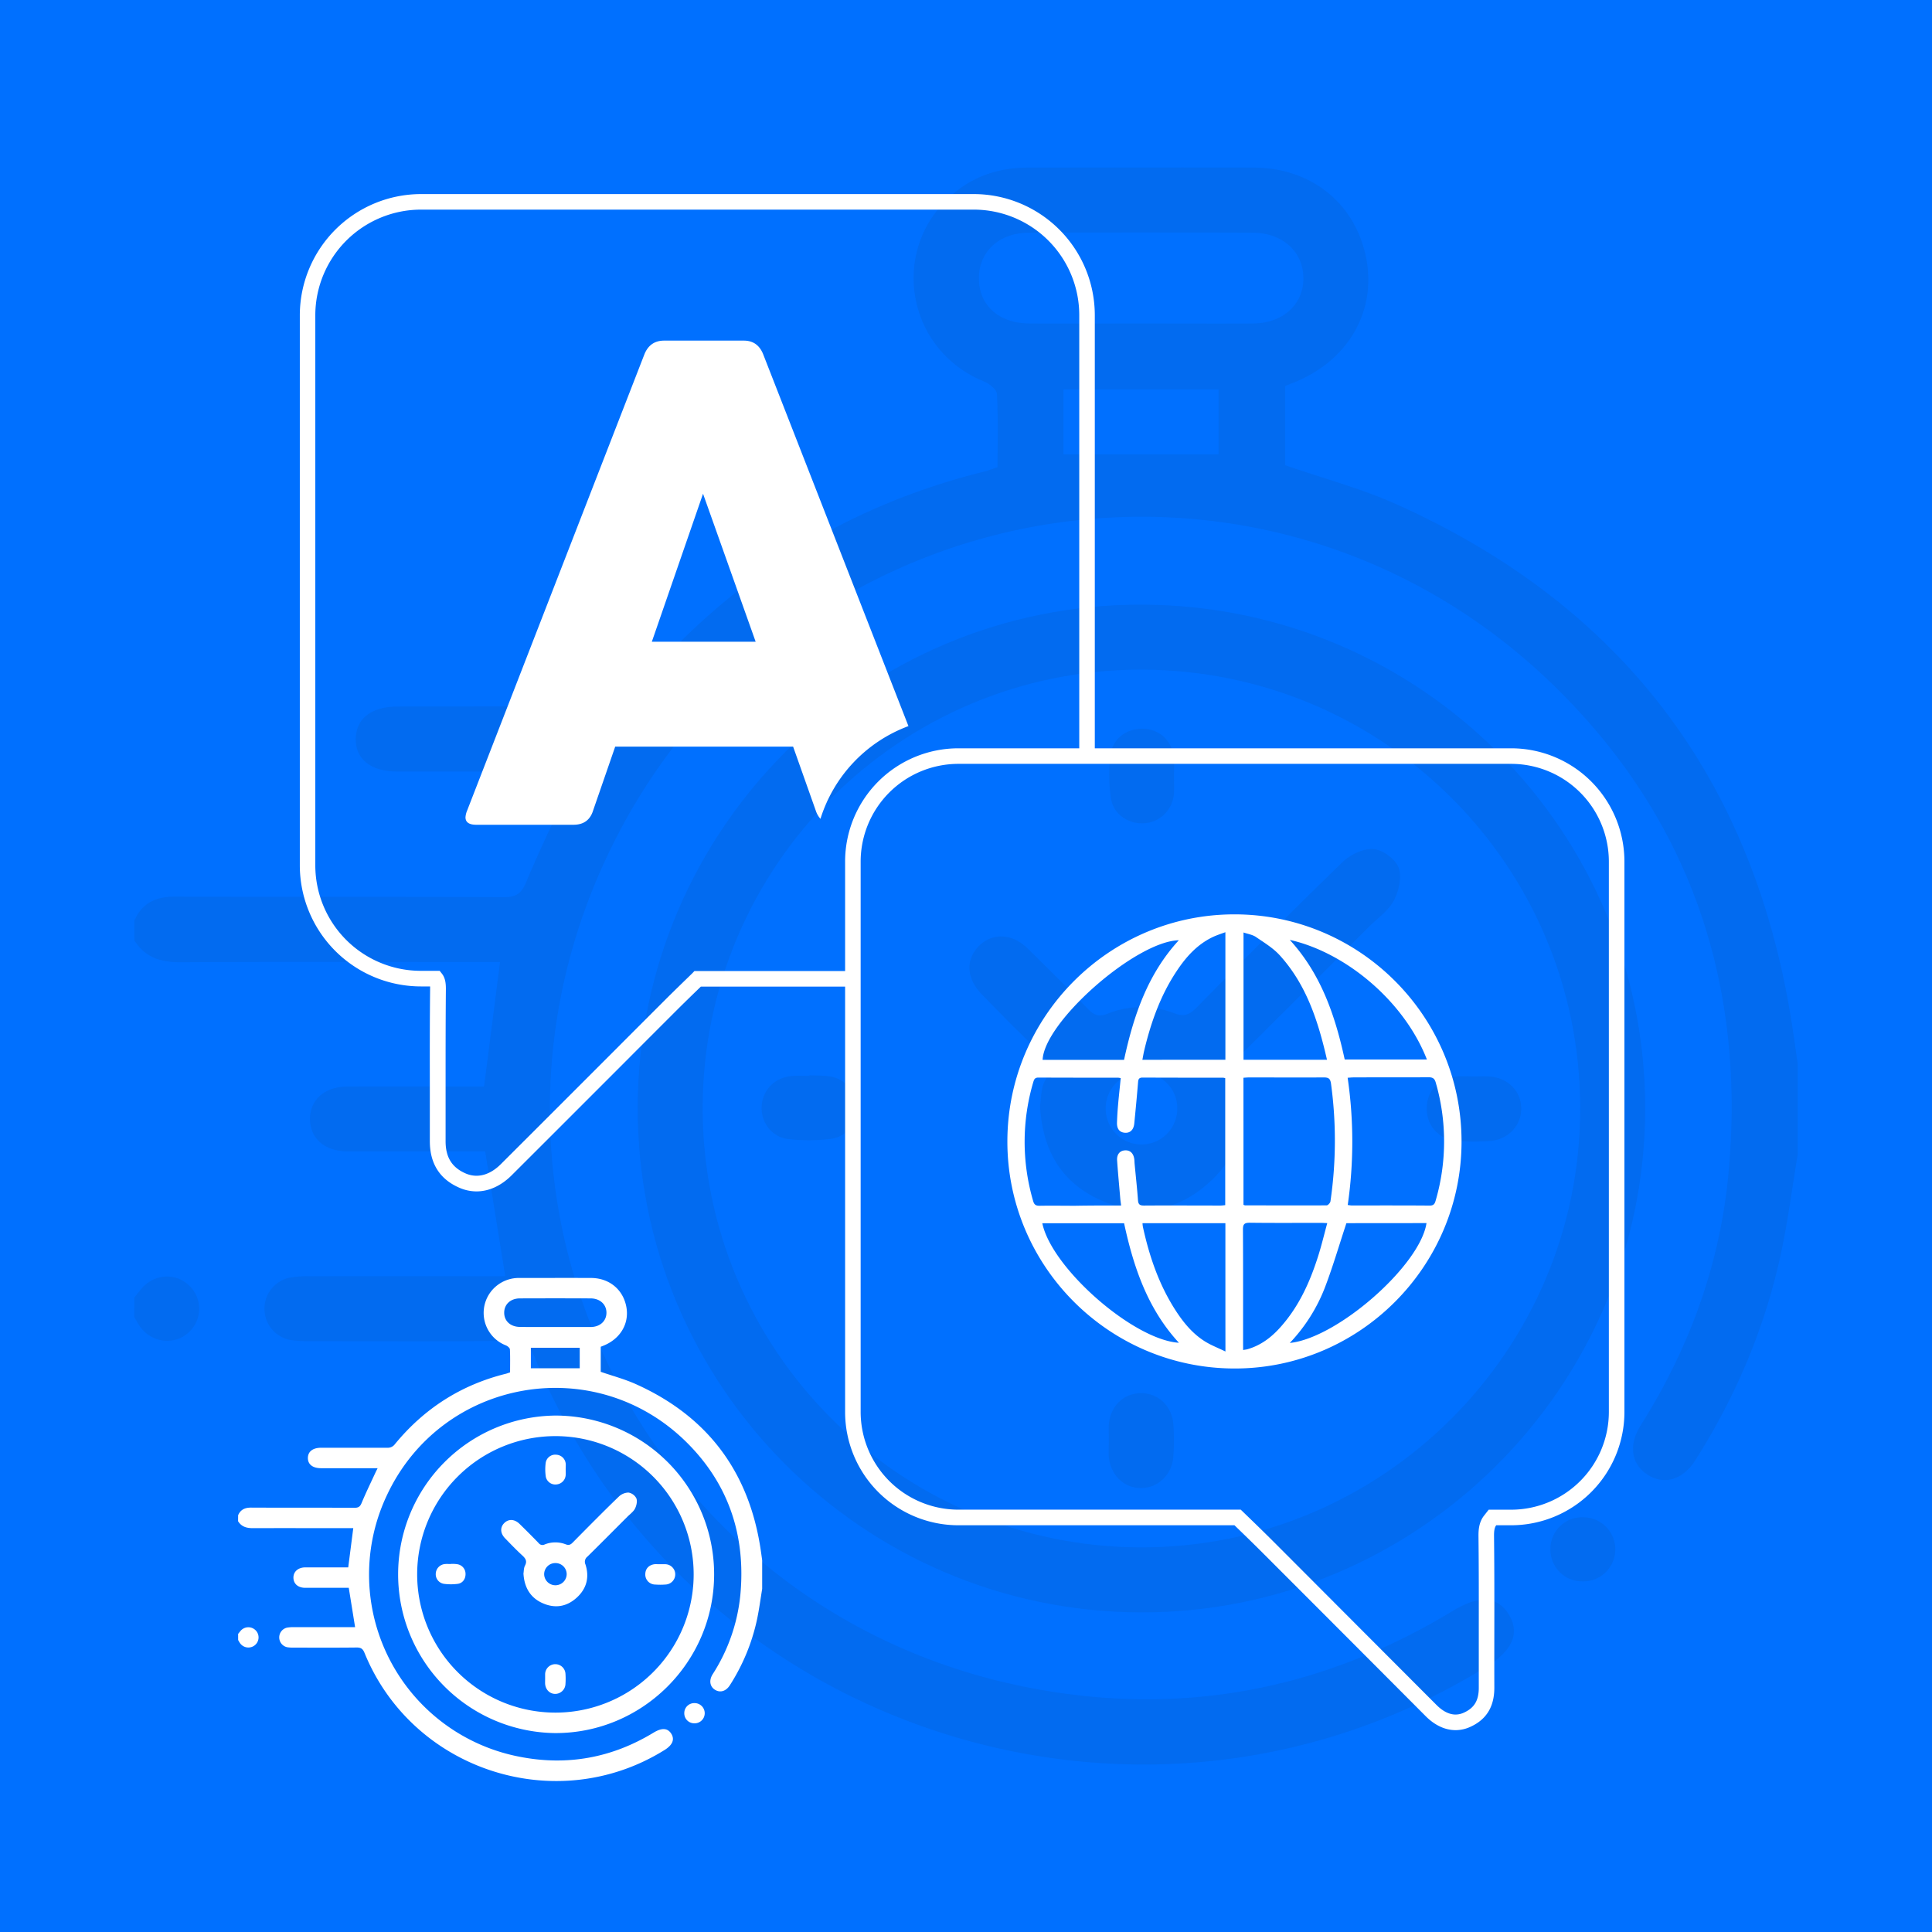 <svg id="Capa_1" data-name="Capa 1" xmlns="http://www.w3.org/2000/svg" viewBox="0 0 1080 1080"><defs><style>.cls-1{fill:#0070ff;}.cls-2{opacity:0.07;}.cls-3{fill:#1b1e21;}.cls-4{fill:#fff;}</style></defs><title>Thumbnail Express V2-</title><rect class="cls-1" width="1080" height="1080"/><g class="cls-2"><path class="cls-3" d="M75.09,514.66c4.47-10.15,12.31-13.52,23.25-13.46,61.12.31,122.25,0,183.37.31,6.8,0,9.78-2,12.43-8.39,7.52-18.1,16.16-35.73,24.38-53.55,1.09-2.37,2.3-4.69,4.09-8.3H281.9q-30,0-59.92,0c-14.65,0-23.3-6.92-23.1-18.32s8.89-18,23.63-18c39,0,78.07-.13,117.1.13,6,0,9.79-1.82,13.65-6.5,52-63.24,117.45-105.28,197.08-125,2.29-.57,4.49-1.49,7.3-2.43,0-13.76.38-27.36-.34-40.91-.13-2.51-4.25-5.8-7.23-7-44.16-18-53.24-75.18-16.57-105.46,11.94-9.85,25.88-14.08,41.19-14.09,42.06,0,84.13-.16,126.19,0,32.67.15,57.39,20.61,63,51.6,5.4,29.9-11.19,57.3-41.77,69-1.12.43-2.24.89-3.71,1.47v44.3c21.2,7.35,42.63,13,62.57,22,126,56.65,199.34,153.76,220.69,290.19,1.16,7.43,2.17,14.88,3.25,22.32v50.85c-3,18.11-5.35,36.36-9.15,54.31-8.86,41.8-25.24,80.63-48.16,116.68-6.78,10.68-17,13.8-26.17,8.23-9.38-5.7-11.34-16.61-4.37-27.66,27.23-43.18,44.41-90.09,49.15-140.83,9.83-105.21-20.78-197.34-96.35-271.7C707.07,224.28,437,272,339.5,478.39,247.56,673,361.39,901.1,574,943.17c84.53,16.73,164.13,2.26,238-42.6,14.89-9.05,25.18-8.45,31.55,2.15,6.08,10.1,2,19.83-12.07,28.58C639.89,1050.74,384.26,968.1,299.05,759c-2.82-6.92-6-9.55-13.68-9.46-37.22.43-74.44.21-111.67.17A65.72,65.72,0,0,1,162,749a17.78,17.78,0,0,1-.61-34.68,56.53,56.53,0,0,1,11.72-.88q49.49-.09,99,0h10.33c-3.76-23.37-7.38-45.86-11.23-69.8h-8.8c-22.7,0-45.4.06-68.09,0-12.62-.05-20.73-7-21-17.68-.28-11,8.08-18.54,21-18.59,25.38-.09,50.76,0,76.27,0,3-23.2,5.89-45.84,8.94-69.61h-10.3c-56,0-112-.19-168,.15-11.12.07-20.06-2.52-26.12-12.26ZM637.86,180.84c20.85,0,41.7.1,62.55,0,16.71-.11,28.24-10.6,28.21-25.31s-11.54-25.38-28.3-25.45q-62.57-.24-125.12,0c-16.8.06-28,10.61-28,25.53s11.05,25.11,28.12,25.22C596.15,180.94,617,180.84,637.86,180.84ZM594.49,254h86.7V217.71h-86.7Z"/><path class="cls-3" d="M75.09,725.33c1.27-1.57,2.52-3.15,3.8-4.7,7.11-8.6,19.36-9.44,27-1.87a17.86,17.86,0,0,1-.8,26.39c-8,7-20.39,5.41-26.79-3.56-1.21-1.69-2.16-3.57-3.23-5.37Z"/><path class="cls-3" d="M638.43,338c155.86.46,281.57,126.58,281.24,282.16C919.34,775.49,792.31,902,637.27,901.33c-155.48-.65-281.41-127.51-280.79-282.85S483.5,337.49,638.43,338ZM883.35,620c.16-135.57-109.1-245.2-244.84-245.67-135.22-.46-245.46,109.36-245.72,244.81C392.53,754.31,502.45,864.71,637.64,865S883.19,755.15,883.35,620Z"/><path class="cls-3" d="M866.71,865.64a17.69,17.69,0,0,1,18.17-17.47A17.93,17.93,0,1,1,884,884,17.73,17.73,0,0,1,866.71,865.64Z"/><path class="cls-3" d="M581.38,618.29c.7-4.06.41-9.71,2.68-14,4.37-8.33.8-13-5-18.37-10.43-9.65-20.32-19.91-30.23-30.1-8.77-9-9.15-19.7-1.31-27.28,7.4-7.17,18.27-6.75,26.73,1.48q17.24,16.79,34,34.07c3.37,3.5,6.06,4.47,10.92,2.57a50.72,50.72,0,0,1,37.27-.22c5.63,2.14,8.58.72,12.38-3.13,27-27.32,54.07-54.63,81.67-81.38,4.3-4.16,11.61-7.71,17.23-7.31,5.11.36,12.25,5.55,14.06,10.3,2,5.17.21,13-2.54,18.34-2.92,5.65-8.89,9.74-13.59,14.45-23.52,23.55-47,47.18-70.69,70.54-4.31,4.25-5.61,7.51-3.54,13.9,7.42,22.89,2,43.35-16,59.32-17.6,15.67-38.26,19.11-60,9.48C593.41,661.16,582.83,643.19,581.38,618.29ZM638,599.69a19.76,19.76,0,0,0-19.9,20.16,20,20,0,0,0,40-.15A19.77,19.77,0,0,0,638,599.69Z"/><path class="cls-3" d="M656.27,433.45c0,3.31.22,6.64,0,9.93-.74,9.11-7.32,15.87-16,16.76-9.06.92-17.91-4.75-19.28-14a91,91,0,0,1-.18-24.23c1.17-9.31,9.58-15.07,18.84-14.51s16,7.39,16.68,17C656.47,427.42,656.28,430.44,656.27,433.45Z"/><path class="cls-3" d="M824,601.72c2.71,0,5.42-.1,8.12,0,10.37.51,18,7.83,18.26,17.48s-7,17.72-17.24,18.58a119.37,119.37,0,0,1-18,.06c-10.91-.75-17.94-8.58-17.56-19,.37-9.92,7.58-16.72,18.33-17.18C818.59,601.62,821.3,601.72,824,601.72Z"/><path class="cls-3" d="M619.82,805c0-2.71-.12-5.42,0-8.12.55-10.37,7.89-17.87,17.62-18.09s17.66,7,18.46,17.31a124.85,124.85,0,0,1,0,18c-.72,10.33-8.56,17.73-18.16,17.7-9.95,0-17.52-7.89-18-18.72C619.71,810.42,619.81,807.71,619.82,805Z"/><path class="cls-3" d="M452.44,601.11c3.62.16,7.28.06,10.86.53a17.19,17.19,0,0,1,15.26,16.46c.52,9.19-4.76,17.22-13.81,18.46a96.71,96.71,0,0,1-24.34.13c-9-1.08-15-9.32-14.65-18,.33-9.14,7.13-16.26,16.7-17.18,3.3-.32,6.65-.06,10-.06Z"/></g><path class="cls-4" d="M690.16,511.13c70,.08,126.85,57,126.85,127S759.76,765.24,689.81,765,563,707.77,563.13,637.89,620.26,511.08,690.16,511.13ZM626.71,673.88c-.18-1.52-.35-2.57-.45-3.63-.61-7.21-1.3-14.39-1.79-21.6-.22-3.41,1.57-5.44,4.44-5.59s4.73,1.65,5.18,5c.09.86.09,1.71.17,2.57.63,6.77,1.39,13.51,1.88,20.28.18,2.43,1.06,3,3.36,3,14.25-.1,28.49,0,42.74,0,.93,0,1.84-.15,2.67-.22v-71a7,7,0,0,0-1.18-.25c-15,0-30,0-45-.07-1.86,0-2.38.73-2.53,2.45-.63,7.72-1.37,15.47-2.13,23.19-.34,3.58-2.33,5.45-5.32,5.2s-4.46-2.25-4.34-5.71.32-6.69.61-10c.42-4.91,1-9.81,1.47-14.81a9.65,9.65,0,0,0-1.39-.25c-14.89,0-29.79,0-44.67-.07-1.84,0-2.33.91-2.78,2.4a117.6,117.6,0,0,0-.09,66.69c.61,2.11,1.64,2.6,3.65,2.57,6.57-.12,13.17,0,19.76,0C609.4,673.88,617.81,673.88,626.71,673.88Zm126.68-.27c1,.1,1.57.25,2.18.25,14.57,0,29.13-.05,43.69.07,2.38,0,2.85-1.23,3.34-3a118.28,118.28,0,0,0,0-65.73c-.64-2.3-1.67-3-4-3-14,.1-28,0-42.07.08-.93,0-1.89.12-3.19.19A247.14,247.14,0,0,1,753.39,673.61Zm-58.28-.12a4.74,4.74,0,0,0,.88.32c15.2,0,30.41.07,45.61,0,.73,0,2-1.37,2.13-2.25a235,235,0,0,0,.32-65.73c-.42-3.09-1.55-3.54-4.22-3.54-13.8.1-27.61,0-41.41,0-1,0-2.11.1-3.33.18C695.11,626.24,695.11,649.8,695.11,673.49Zm46.68-81.08c-4.9-21.48-11.42-41.78-26.26-58.23-3.72-4.15-8.77-7.19-13.46-10.4-1.91-1.3-4.46-1.66-6.94-2.52v71.15ZM694.91,754.67c1.08-.2,1.72-.25,2.33-.42,7.63-2.16,13.64-6.79,18.78-12.63,10-11.27,16.09-24.64,20.62-38.78,2-6.18,3.51-12.53,5.3-19.1-1.67-.08-2.62-.15-3.58-.15-13.26,0-26.53.1-39.79-.07-3,0-3.78.88-3.75,3.8.12,21.35.07,42.68.07,64C694.91,752.41,694.91,753.44,694.91,754.67ZM685,592.41v-71.3c-2.77,1-5.22,1.79-7.5,2.92-8.58,4.24-14.69,11.15-19.86,19-9,13.56-14.3,28.62-18.05,44.33-.39,1.62-.63,3.29-1,5.1C654.19,592.41,669.46,592.41,685,592.41Zm0,91.35H638.67a14.15,14.15,0,0,0,.22,2.06c3.6,16.53,9,32.34,18.24,46.66,4.37,6.77,9.42,12.94,16.28,17.28,3.46,2.19,7.36,3.66,11.62,5.74C685,731,685,707.52,685,683.76ZM721,525.4c17.56,19.2,25.4,42.51,30.7,66.86h45.94C785,559.8,752.46,532.51,721,525.4Zm31.65,158.36c-4,12.06-7.47,24-11.84,35.5A94.12,94.12,0,0,1,721,750.72c26.62-2.7,72.89-43.37,76.42-67Zm-124.3-91.3c5.32-24.69,13.19-47.89,30.62-66.86-24.15.66-75.17,45.55-76.15,66.86Zm0,91.33h-45.7c5.22,25.13,51,65.26,76.37,66.83C641.49,731.6,633.64,708.26,628.37,683.79Z"/><path class="cls-4" d="M458.64,457.74a81.07,81.07,0,0,1,49.19-51.84l-81-207.33q-3-8.16-11-8.16h-44.6q-8.16,0-11.2,8.16l-98.88,254.5a11.7,11.7,0,0,0-.94,3.8c0,2.78,2,4.18,6.07,4.18h54.28q8.54,0,11-8l12.34-35.68h99.45L456,453.07A13,13,0,0,0,458.64,457.74Zm-94.26-99L393,276l29.42,82.74Z"/><path class="cls-4" d="M476.2,542.81H390l-1.8,0L387,544.07c-5,4.87-10.22,9.9-15.26,14.94q-15.3,15.29-30.59,30.61c-20.05,20.06-40.78,40.81-61.18,61.15-6.28,6.28-13.39,8.07-20,5.05-7.43-3.35-10.88-9-10.88-17.88,0-10.32,0-20.82,0-31,0-17.77,0-36.13.16-54.21,0-2.77-.26-5.94-2.16-8.37l-1.31-1.66H235.26a59,59,0,0,1-59-59V176.08a59.15,59.15,0,0,1,59.05-58.9h309a59,59,0,0,1,59,59V422.65H612V176.16a67.74,67.74,0,0,0-67.66-67.67h-309a67.85,67.85,0,0,0-67.74,67.58V483.76a67.73,67.73,0,0,0,67.66,67.66h5.18c0,.36,0,.78,0,1.29-.21,18.08-.19,36.48-.16,54.27,0,10.14,0,20.64,0,30.95,0,12.34,5.39,21,16,25.8A24.09,24.09,0,0,0,266.35,666c6.89,0,13.75-3.08,19.72-9.05,20.39-20.34,41.12-41.09,61.18-61.16q15.28-15.32,30.58-30.61c4.58-4.57,9.3-9.16,13.94-13.65H476.2Z"/><path class="cls-4" d="M844.74,427a54.68,54.68,0,0,1,54.62,54.62V789.31a54.68,54.68,0,0,1-54.62,54.62H832.19l-2.61,3.33c-2.74,3.49-3.1,7.74-3.1,11v.11c.21,18,.19,36.33.17,54.08,0,10.16,0,20.67,0,31,0,7.13-2.49,11.29-8.35,13.94a11.09,11.09,0,0,1-4.63,1.05c-4.38,0-8.14-2.84-10.52-5.22-15.27-15.28-30.78-30.83-45.78-45.86s-30.58-30.67-45.9-46c-5.08-5.07-10.3-10.13-15.35-15l-2.53-2.45H535.73a54.68,54.68,0,0,1-54.62-54.62V481.62A54.68,54.68,0,0,1,535.73,427h309m0-8.69h-309a63.33,63.33,0,0,0-63.31,63.31V789.31a63.34,63.34,0,0,0,63.31,63.32H690.07c5.11,4.94,10.22,9.89,15.25,14.92q45.88,45.88,91.68,91.84c5.13,5.13,10.9,7.77,16.67,7.77a19.71,19.71,0,0,0,8.23-1.83c9.32-4.21,13.44-11.63,13.44-21.85-.08-28.36.16-56.8-.17-85.17,0-2.72.33-4.53,1.24-5.68h8.33a63.34,63.34,0,0,0,63.32-63.32V481.62a63.33,63.33,0,0,0-63.32-63.31Z"/><path class="cls-4" d="M133.12,847c1.41-3.2,3.87-4.26,7.32-4.24,19.26.1,38.51,0,57.77.1,2.14,0,3.08-.63,3.92-2.65,2.37-5.7,5.09-11.26,7.68-16.87.34-.74.72-1.48,1.29-2.61H179.39c-4.61,0-7.34-2.18-7.28-5.77s2.81-5.66,7.45-5.66c12.3,0,24.6,0,36.89,0a4.91,4.91,0,0,0,4.3-2c16.37-19.93,37-33.17,62.09-39.38.72-.18,1.42-.47,2.3-.76,0-4.34.12-8.62-.1-12.89-.05-.79-1.34-1.83-2.28-2.21a19.47,19.47,0,0,1-5.22-33.23,19.79,19.79,0,0,1,13-4.44c13.26,0,26.51-.05,39.76,0,10.29,0,18.08,6.5,19.85,16.26,1.7,9.42-3.53,18-13.16,21.73l-1.17.47v14c6.68,2.31,13.43,4.09,19.71,6.92,39.69,17.85,62.8,48.44,69.53,91.42.36,2.34.68,4.69,1,7v16c-.94,5.71-1.68,11.46-2.88,17.11A111.1,111.1,0,0,1,408,942.05c-2.14,3.36-5.36,4.34-8.25,2.59s-3.57-5.24-1.37-8.72a99.91,99.91,0,0,0,15.48-44.37c3.1-33.14-6.55-62.17-30.35-85.59-51.29-50.46-136.37-35.44-167.09,29.59A103.67,103.67,0,0,0,290.31,982c26.63,5.27,51.71.71,75-13.42,4.69-2.85,7.94-2.66,10,.68,1.91,3.18.61,6.24-3.81,9-60.36,37.63-140.89,11.59-167.74-54.29-.89-2.18-1.89-3-4.31-3-11.72.14-23.45.07-35.18.06a20.78,20.78,0,0,1-3.7-.22,5.6,5.6,0,0,1-.19-10.93,18.14,18.14,0,0,1,3.69-.28q15.59,0,31.18,0h3.25c-1.18-7.36-2.32-14.45-3.54-22H192.1c-7.15,0-14.3,0-21.45,0-4,0-6.53-2.2-6.62-5.57s2.55-5.84,6.63-5.85c8,0,16,0,24,0l2.82-21.93h-3.25c-17.64,0-35.28-.06-52.92,0-3.5,0-6.31-.8-8.22-3.87ZM310.41,741.81c6.57,0,13.14,0,19.71,0,5.27,0,8.9-3.34,8.89-8s-3.64-8-8.92-8q-19.71-.07-39.41,0c-5.3,0-8.84,3.34-8.83,8s3.48,7.91,8.86,7.95C297.27,741.84,303.84,741.81,310.41,741.81Zm-13.66,23.05h27.32V753.42H296.75Z"/><path class="cls-4" d="M133.12,913.35l1.19-1.48a5.72,5.72,0,0,1,8.52-.59,5.63,5.63,0,0,1-.26,8.31,5.71,5.71,0,0,1-8.44-1.12c-.38-.53-.68-1.12-1-1.69Z"/><path class="cls-4" d="M310.59,791.31A88.72,88.72,0,0,1,399.2,880.2c-.1,48.95-40.13,88.81-89,88.6a88.75,88.75,0,0,1,.36-177.49Zm77.17,88.84a77.28,77.28,0,1,0-77.41,77.21A77.26,77.26,0,0,0,387.76,880.15Z"/><path class="cls-4" d="M382.52,957.55a5.57,5.57,0,0,1,5.72-5.5,5.65,5.65,0,1,1-.28,11.29A5.57,5.57,0,0,1,382.52,957.55Z"/><path class="cls-4" d="M292.62,879.63c.22-1.28.13-3.06.84-4.42,1.38-2.62.26-4.09-1.58-5.79-3.28-3-6.4-6.27-9.52-9.48-2.77-2.84-2.88-6.21-.42-8.6s5.76-2.12,8.43.47q5.43,5.3,10.7,10.74a2.69,2.69,0,0,0,3.44.8,16,16,0,0,1,11.74-.06c1.77.67,2.7.22,3.9-1,8.52-8.61,17-17.21,25.73-25.64a8.08,8.08,0,0,1,5.43-2.3,6.14,6.14,0,0,1,4.43,3.24c.61,1.63.07,4.1-.8,5.78s-2.8,3.07-4.28,4.55c-7.41,7.42-14.8,14.87-22.27,22.23a3.61,3.61,0,0,0-1.12,4.38c2.34,7.21.62,13.65-5,18.68s-12.05,6-18.89,3S293.08,887.47,292.62,879.63Zm17.84-5.86a6.22,6.22,0,0,0-6.27,6.35,6.3,6.3,0,0,0,12.59,0A6.23,6.23,0,0,0,310.46,873.77Z"/><path class="cls-4" d="M316.22,821.39c0,1.05.07,2.1,0,3.13a5.61,5.61,0,0,1-5.05,5.28,5.43,5.43,0,0,1-6.08-4.4,28.25,28.25,0,0,1-.05-7.63A5.39,5.39,0,0,1,311,813.2a5.55,5.55,0,0,1,5.26,5.35C316.28,819.49,316.22,820.45,316.22,821.39Z"/><path class="cls-4" d="M369.06,874.41c.85,0,1.71,0,2.56,0a5.68,5.68,0,0,1,.32,11.36,38.46,38.46,0,0,1-5.68,0,5.6,5.6,0,0,1-5.53-6c.11-3.12,2.38-5.26,5.77-5.41C367.35,874.38,368.21,874.41,369.06,874.41Z"/><path class="cls-4" d="M304.73,938.45c0-.85,0-1.71,0-2.56a5.69,5.69,0,0,1,11.37-.24,39.88,39.88,0,0,1,0,5.68,5.76,5.76,0,0,1-5.72,5.57c-3.14,0-5.52-2.48-5.67-5.89C304.7,940.16,304.73,939.3,304.73,938.45Z"/><path class="cls-4" d="M252,874.21c1.14,0,2.29,0,3.42.17a5.41,5.41,0,0,1,4.81,5.19c.16,2.89-1.5,5.42-4.35,5.81a29.84,29.84,0,0,1-7.67,0,5.41,5.41,0,0,1-4.62-5.66,5.62,5.62,0,0,1,5.27-5.42c1-.1,2.09,0,3.14,0Z"/></svg>